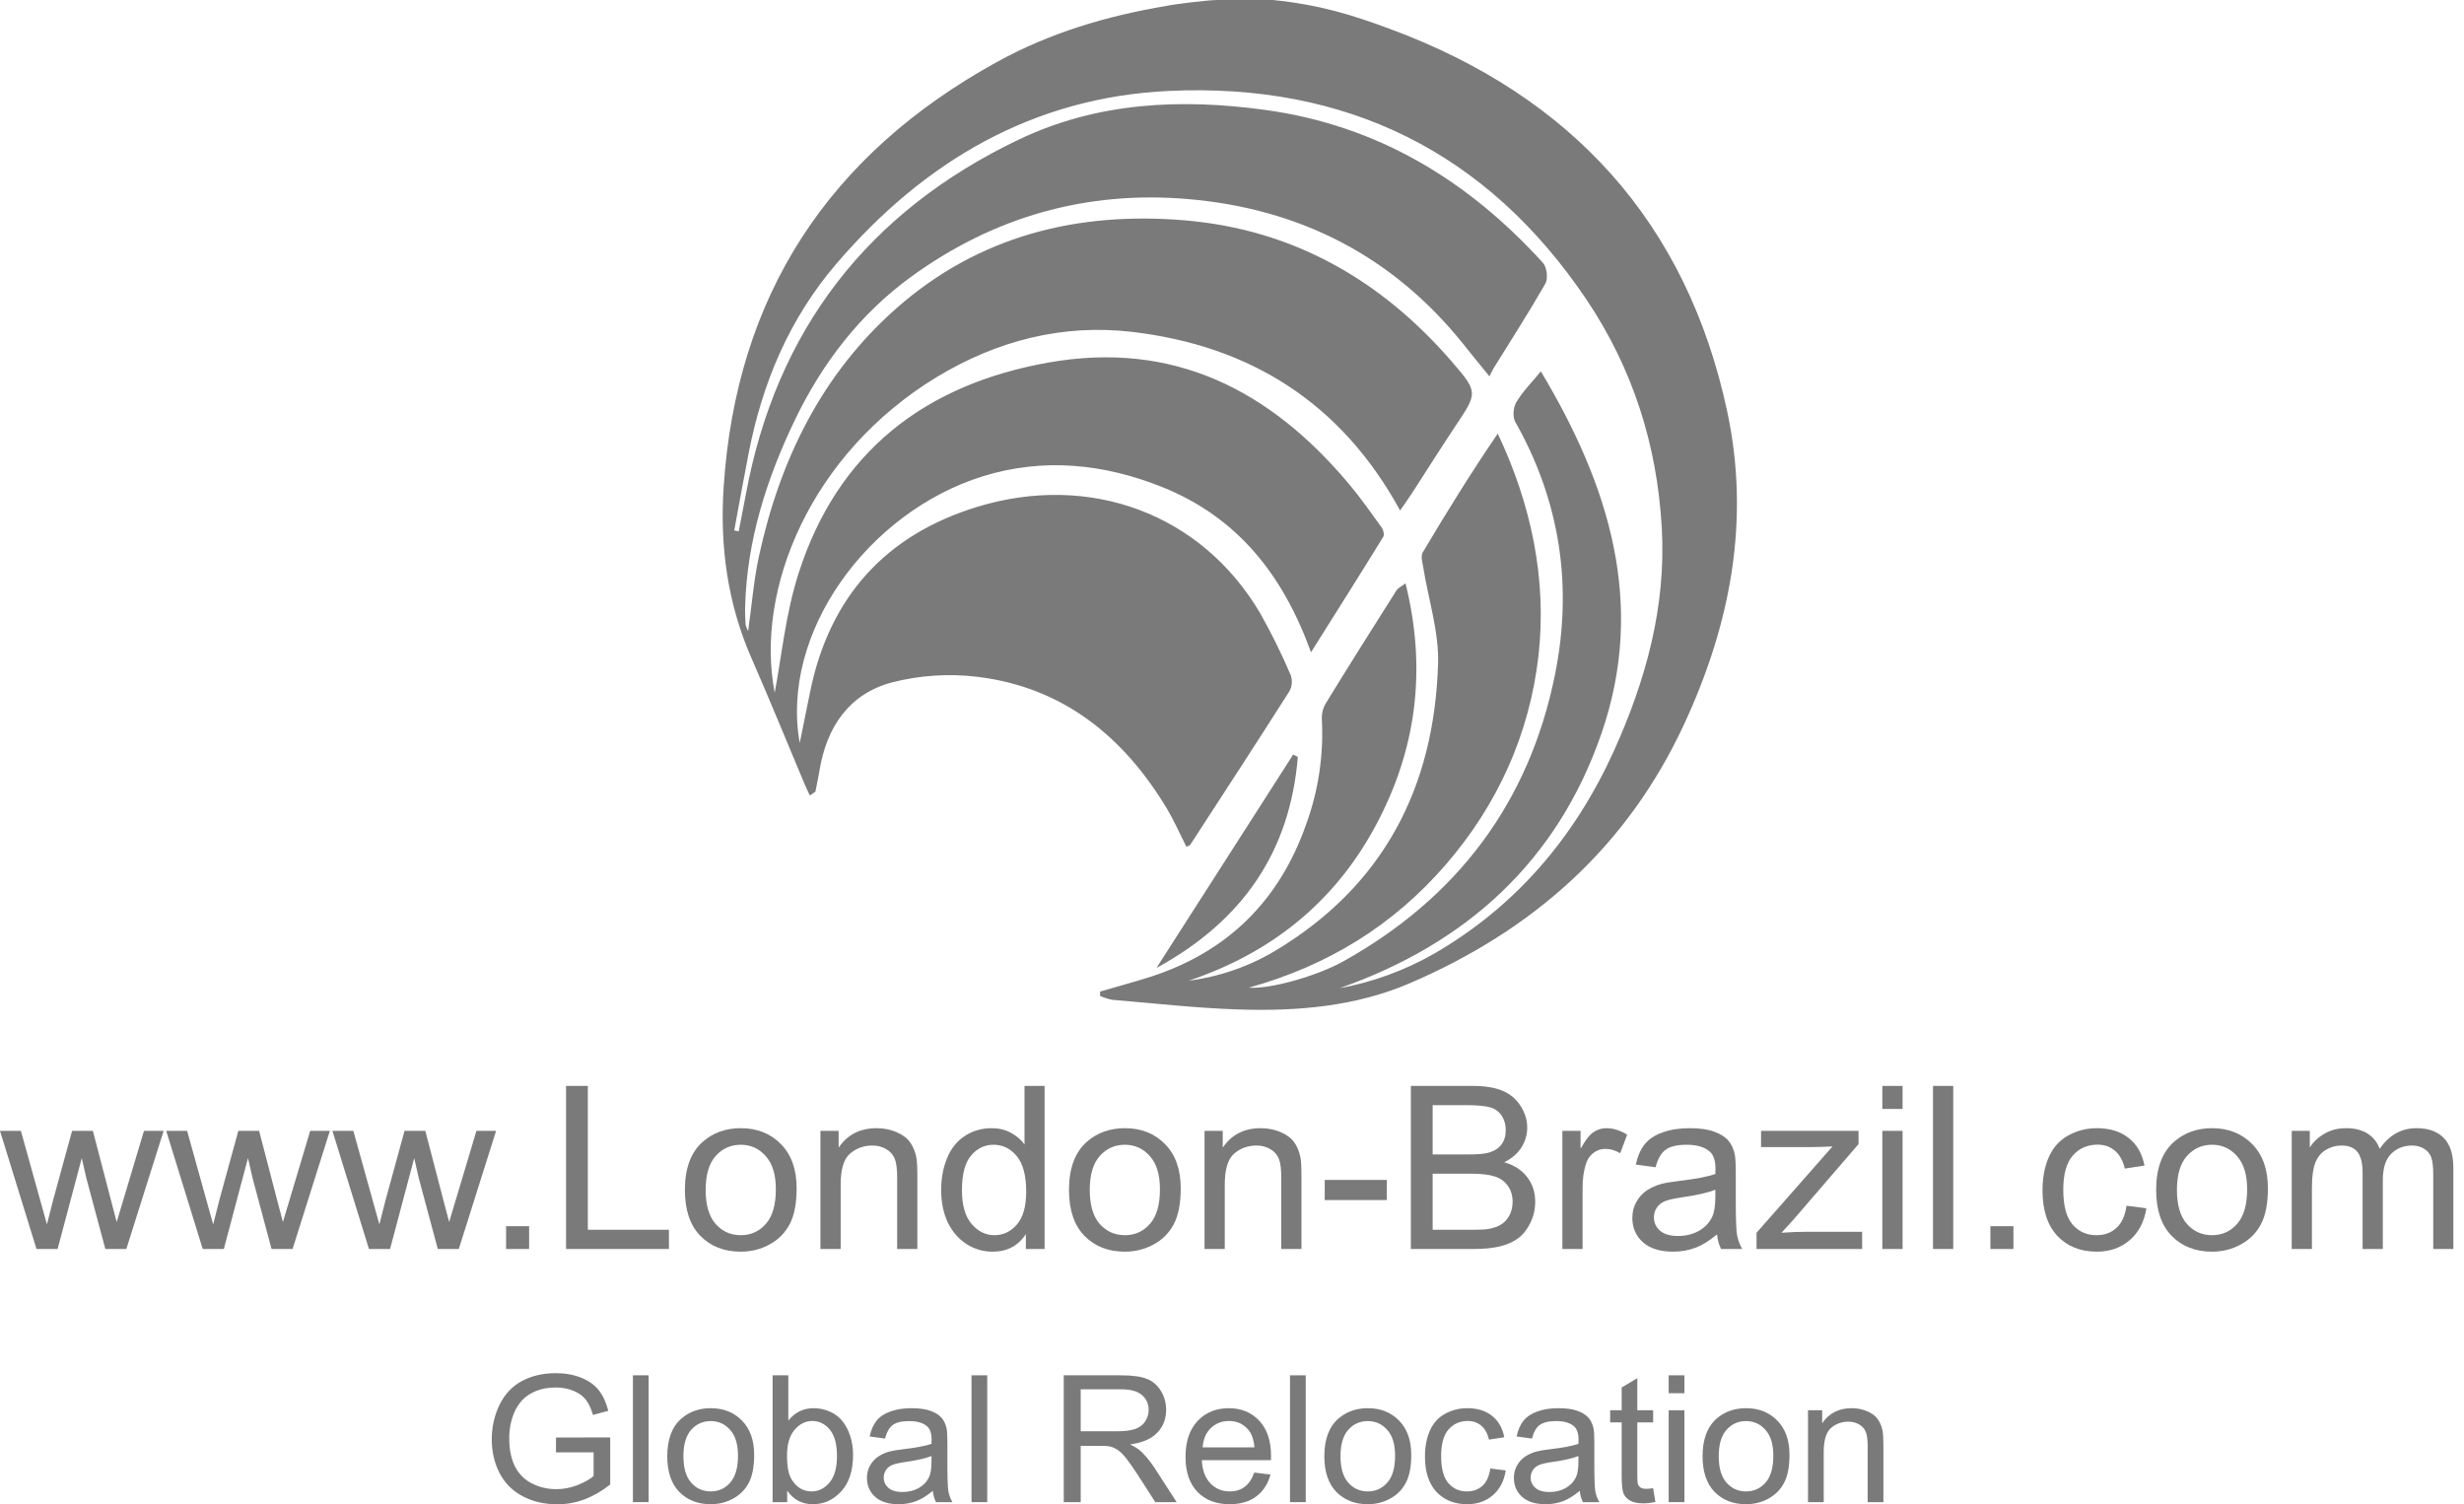 <svg width="95" height="58" viewBox="0 0 95 58" fill="none" xmlns="http://www.w3.org/2000/svg">
<path d="M49.075 0C50.909 0.186 52.161 0.585 53.614 1.124C60.569 3.701 65.034 8.558 66.594 15.868C67.485 20.05 66.727 24.045 64.94 27.904C62.739 32.663 59.108 35.863 54.372 37.902C52.266 38.809 50.017 38.995 47.757 38.921C46.132 38.869 44.511 38.684 42.889 38.549C42.726 38.517 42.566 38.467 42.414 38.399V38.231C43.074 38.037 43.741 37.859 44.396 37.65C47.336 36.687 49.31 34.733 50.343 31.826C50.831 30.508 51.042 29.103 50.963 27.699C50.956 27.493 51.01 27.29 51.118 27.114C52.013 25.656 52.925 24.208 53.843 22.761C53.902 22.669 54.024 22.618 54.19 22.492C55.02 25.827 54.609 28.934 53.017 31.875C51.425 34.815 48.993 36.749 45.831 37.812C47.02 37.659 48.164 37.261 49.191 36.644C53.356 34.139 55.3 30.34 55.445 25.594C55.484 24.365 55.074 23.123 54.876 21.887C54.844 21.692 54.769 21.443 54.852 21.302C55.764 19.766 56.703 18.248 57.746 16.718C59.032 19.436 59.648 22.317 59.316 25.288C58.969 28.304 57.746 31.026 55.727 33.355C53.719 35.663 51.242 37.215 48.151 38.081C48.988 38.14 50.778 37.631 51.794 37.065C56.186 34.613 58.962 30.938 59.955 26C60.641 22.59 60.151 19.321 58.42 16.262C58.312 16.071 58.345 15.699 58.464 15.504C58.711 15.09 59.065 14.738 59.408 14.319C62.046 18.723 63.473 23.286 61.742 28.288C60.042 33.204 56.538 36.386 51.643 38.103C52.933 37.867 54.174 37.412 55.312 36.759C58.467 34.925 60.711 32.274 62.213 28.977C63.452 26.243 64.241 23.401 64.071 20.36C63.893 17.159 62.949 14.199 61.165 11.546C57.324 5.847 51.898 3.192 45.082 3.505C39.817 3.747 35.619 6.231 32.239 10.178C30.429 12.292 29.383 14.779 28.86 17.496C28.671 18.48 28.488 19.466 28.309 20.452L28.482 20.484C28.573 20.014 28.666 19.544 28.754 19.073C29.927 12.709 33.484 8.149 39.285 5.379C42.297 3.941 45.519 3.788 48.793 4.24C53.119 4.838 56.599 6.953 59.491 10.136C59.642 10.304 59.693 10.743 59.581 10.937C58.948 12.044 58.255 13.117 57.585 14.201C57.542 14.272 57.508 14.349 57.425 14.51C57.034 14.029 56.725 13.654 56.422 13.271C53.69 9.86 50.103 8.041 45.789 7.674C41.876 7.342 38.298 8.365 35.126 10.673C33.161 12.103 31.706 13.996 30.653 16.181C29.554 18.464 28.794 20.845 28.728 23.406C28.721 23.631 28.735 23.86 28.747 24.086C28.771 24.172 28.803 24.255 28.844 24.334C28.988 23.311 29.062 22.368 29.26 21.452C30.067 17.735 31.68 14.426 34.567 11.881C37.734 9.091 41.544 8.148 45.672 8.495C49.862 8.846 53.266 10.802 55.991 13.961C57 15.131 56.967 15.148 56.107 16.439C55.546 17.279 55.009 18.137 54.46 18.984C54.329 19.186 54.188 19.382 53.982 19.683C51.709 15.521 48.186 13.329 43.648 12.796C40.969 12.482 38.438 13.135 36.127 14.531C31.239 17.496 29.098 22.752 29.869 26.707C30.129 25.361 30.285 23.67 30.793 22.093C32.295 17.422 35.654 14.826 40.414 13.98C45.246 13.12 48.975 15.045 52.008 18.658C52.458 19.193 52.861 19.773 53.27 20.337C53.337 20.43 53.381 20.621 53.33 20.701C52.438 22.15 51.529 23.588 50.546 25.149C49.459 22.137 47.687 19.931 44.805 18.777C42.557 17.878 40.229 17.639 37.896 18.363C33.448 19.747 30.074 24.418 30.834 28.647C30.968 27.986 31.102 27.325 31.236 26.665C31.98 23.018 34.146 20.618 37.688 19.539C42.005 18.224 46.318 19.787 48.591 23.651C49.026 24.423 49.417 25.217 49.765 26.032C49.8 26.133 49.814 26.24 49.805 26.347C49.797 26.453 49.765 26.557 49.714 26.651C48.453 28.633 47.17 30.602 45.89 32.572C45.872 32.601 45.821 32.609 45.743 32.648C45.495 32.162 45.273 31.657 44.999 31.191C43.322 28.399 40.983 26.491 37.669 26.093C36.567 25.962 35.449 26.037 34.374 26.315C32.732 26.758 31.873 28.034 31.598 29.696C31.552 29.973 31.492 30.247 31.439 30.522L31.224 30.673C31.157 30.527 31.085 30.383 31.023 30.234C30.341 28.614 29.678 26.984 28.973 25.374C28.049 23.267 27.751 21.059 27.9 18.786C28.383 11.383 31.96 5.96 38.431 2.393C40.477 1.264 42.679 0.612 44.971 0.228C45.23 0.168 46.573 0 46.945 0H49.075Z" fill="#7A7A7A"/>
<path d="M50.038 29.186C49.735 32.847 47.91 35.505 44.587 37.321L49.859 29.092L50.038 29.186Z" fill="#7A7A7A"/>
<path d="M1.407 48.156L0 43.601H0.805L1.81 47.208C1.822 47.16 1.901 46.847 2.048 46.269L2.78 43.601H3.581L4.27 46.243L4.499 47.114L4.763 46.235L5.551 43.601H6.309L4.871 48.156H4.062L3.33 45.428L3.152 44.652L2.221 48.156H1.407Z" fill="#7A7A7A"/>
<path d="M7.816 48.156L6.409 43.601H7.214L8.219 47.208C8.23 47.16 8.31 46.847 8.457 46.269L9.189 43.601H9.99L10.678 46.243L10.908 47.114L11.172 46.235L11.96 43.601H12.718L11.28 48.156H10.47L9.739 45.428L9.561 44.652L8.63 48.156H7.816Z" fill="#7A7A7A"/>
<path d="M14.225 48.156L12.817 43.601H13.623L14.627 47.208C14.639 47.16 14.718 46.847 14.866 46.269L15.597 43.601H16.398L17.087 46.243L17.317 47.114L17.581 46.235L18.369 43.601H19.127L17.689 48.156H16.879L16.147 45.428L15.97 44.652L15.039 48.156H14.225Z" fill="#7A7A7A"/>
<path d="M19.512 48.156V47.277H20.4V48.156H19.512Z" fill="#7A7A7A"/>
<path d="M21.824 48.156V41.868H22.664V47.414H25.791V48.156H21.824Z" fill="#7A7A7A"/>
<path d="M26.406 45.879C26.406 45.035 26.642 44.41 27.116 44.004C27.511 43.667 27.993 43.498 28.562 43.498C29.194 43.498 29.711 43.704 30.112 44.116C30.514 44.525 30.714 45.091 30.714 45.814C30.714 46.401 30.625 46.862 30.446 47.2C30.27 47.534 30.011 47.795 29.671 47.98C29.333 48.166 28.963 48.259 28.562 48.259C27.918 48.259 27.397 48.055 26.999 47.646C26.603 47.237 26.406 46.648 26.406 45.879ZM27.207 45.879C27.207 46.462 27.335 46.9 27.592 47.191C27.849 47.48 28.172 47.624 28.562 47.624C28.949 47.624 29.271 47.479 29.528 47.187C29.785 46.895 29.913 46.451 29.913 45.853C29.913 45.29 29.783 44.864 29.523 44.575C29.266 44.283 28.946 44.137 28.562 44.137C28.172 44.137 27.849 44.282 27.592 44.571C27.335 44.859 27.207 45.295 27.207 45.879Z" fill="#7A7A7A"/>
<path d="M31.632 48.156V43.601H32.334V44.249C32.671 43.748 33.159 43.498 33.797 43.498C34.074 43.498 34.328 43.548 34.559 43.648C34.793 43.746 34.968 43.874 35.083 44.034C35.199 44.195 35.28 44.385 35.326 44.605C35.355 44.748 35.369 44.998 35.369 45.355V48.156H34.59V45.386C34.59 45.071 34.559 44.837 34.499 44.682C34.438 44.525 34.33 44.4 34.174 44.309C34.021 44.215 33.841 44.167 33.633 44.167C33.301 44.167 33.014 44.272 32.771 44.48C32.531 44.689 32.412 45.085 32.412 45.669V48.156H31.632Z" fill="#7A7A7A"/>
<path d="M39.552 48.156V47.581C39.261 48.033 38.832 48.259 38.266 48.259C37.899 48.259 37.562 48.159 37.253 47.959C36.947 47.759 36.709 47.48 36.538 47.123C36.371 46.762 36.287 46.349 36.287 45.883C36.287 45.428 36.364 45.017 36.517 44.648C36.67 44.276 36.899 43.992 37.205 43.794C37.511 43.597 37.853 43.498 38.231 43.498C38.508 43.498 38.755 43.557 38.972 43.674C39.188 43.788 39.364 43.939 39.5 44.124V41.868H40.275V48.156H39.552ZM37.088 45.883C37.088 46.466 37.212 46.902 37.461 47.191C37.709 47.48 38.002 47.624 38.34 47.624C38.68 47.624 38.969 47.487 39.206 47.213C39.445 46.935 39.565 46.514 39.565 45.947C39.565 45.324 39.444 44.867 39.201 44.575C38.959 44.283 38.66 44.137 38.305 44.137C37.959 44.137 37.669 44.278 37.435 44.558C37.204 44.838 37.088 45.28 37.088 45.883Z" fill="#7A7A7A"/>
<path d="M41.215 45.879C41.215 45.035 41.452 44.41 41.925 44.004C42.321 43.667 42.803 43.498 43.371 43.498C44.004 43.498 44.52 43.704 44.922 44.116C45.323 44.525 45.523 45.091 45.523 45.814C45.523 46.401 45.434 46.862 45.255 47.2C45.079 47.534 44.821 47.795 44.48 47.98C44.142 48.166 43.773 48.259 43.371 48.259C42.728 48.259 42.206 48.055 41.808 47.646C41.413 47.237 41.215 46.648 41.215 45.879ZM42.016 45.879C42.016 46.462 42.145 46.9 42.401 47.191C42.658 47.48 42.982 47.624 43.371 47.624C43.758 47.624 44.08 47.479 44.337 47.187C44.594 46.895 44.722 46.451 44.722 45.853C44.722 45.29 44.593 44.864 44.333 44.575C44.076 44.283 43.755 44.137 43.371 44.137C42.982 44.137 42.658 44.282 42.401 44.571C42.145 44.859 42.016 45.295 42.016 45.879Z" fill="#7A7A7A"/>
<path d="M46.441 48.156V43.601H47.143V44.249C47.481 43.748 47.969 43.498 48.607 43.498C48.884 43.498 49.138 43.548 49.369 43.648C49.602 43.746 49.777 43.874 49.893 44.034C50.008 44.195 50.089 44.385 50.135 44.605C50.164 44.748 50.178 44.998 50.178 45.355V48.156H49.399V45.386C49.399 45.071 49.369 44.837 49.308 44.682C49.247 44.525 49.139 44.4 48.983 44.309C48.83 44.215 48.65 44.167 48.442 44.167C48.11 44.167 47.823 44.272 47.58 44.48C47.341 44.689 47.221 45.085 47.221 45.669V48.156H46.441Z" fill="#7A7A7A"/>
<path d="M51.075 46.269V45.493H53.469V46.269H51.075Z" fill="#7A7A7A"/>
<path d="M54.396 48.156V41.868H56.778C57.263 41.868 57.651 41.933 57.943 42.061C58.237 42.187 58.466 42.383 58.631 42.649C58.798 42.912 58.882 43.188 58.882 43.477C58.882 43.746 58.809 43.999 58.661 44.236C58.514 44.473 58.292 44.665 57.995 44.811C58.378 44.922 58.673 45.112 58.878 45.381C59.086 45.65 59.19 45.967 59.19 46.333C59.19 46.628 59.126 46.902 58.999 47.157C58.875 47.408 58.721 47.603 58.536 47.74C58.351 47.877 58.119 47.982 57.839 48.053C57.561 48.122 57.221 48.156 56.817 48.156H54.396ZM55.236 44.511H56.609C56.981 44.511 57.248 44.486 57.41 44.438C57.623 44.375 57.784 44.27 57.891 44.124C58 43.979 58.055 43.796 58.055 43.575C58.055 43.367 58.005 43.184 57.904 43.026C57.803 42.866 57.658 42.758 57.471 42.7C57.283 42.641 56.961 42.61 56.505 42.61H55.236V44.511ZM55.236 47.414H56.817C57.088 47.414 57.279 47.404 57.388 47.384C57.582 47.35 57.743 47.293 57.873 47.213C58.003 47.133 58.11 47.017 58.194 46.865C58.277 46.711 58.319 46.534 58.319 46.333C58.319 46.099 58.259 45.896 58.137 45.724C58.016 45.55 57.847 45.428 57.631 45.36C57.417 45.288 57.108 45.252 56.704 45.252H55.236V47.414Z" fill="#7A7A7A"/>
<path d="M60.237 48.156V43.601H60.939V44.292C61.118 43.969 61.282 43.756 61.433 43.653C61.586 43.55 61.753 43.498 61.935 43.498C62.198 43.498 62.465 43.581 62.736 43.747L62.468 44.463C62.277 44.352 62.087 44.296 61.896 44.296C61.726 44.296 61.573 44.347 61.437 44.45C61.301 44.551 61.205 44.691 61.147 44.871C61.06 45.145 61.017 45.446 61.017 45.772V48.156H60.237Z" fill="#7A7A7A"/>
<path d="M66.2 47.594C65.912 47.837 65.633 48.009 65.365 48.109C65.099 48.209 64.813 48.259 64.507 48.259C64.002 48.259 63.614 48.138 63.342 47.895C63.071 47.649 62.935 47.336 62.935 46.955C62.935 46.732 62.986 46.529 63.087 46.346C63.191 46.16 63.325 46.012 63.489 45.9C63.657 45.789 63.845 45.704 64.052 45.647C64.205 45.607 64.436 45.569 64.745 45.531C65.375 45.457 65.838 45.368 66.135 45.265C66.138 45.16 66.14 45.092 66.14 45.064C66.14 44.749 66.066 44.528 65.919 44.399C65.719 44.225 65.424 44.137 65.031 44.137C64.664 44.137 64.393 44.202 64.217 44.33C64.044 44.456 63.915 44.681 63.832 45.004L63.069 44.901C63.139 44.578 63.253 44.318 63.411 44.12C63.57 43.92 63.8 43.767 64.1 43.661C64.4 43.553 64.748 43.498 65.144 43.498C65.536 43.498 65.855 43.544 66.101 43.636C66.346 43.727 66.526 43.843 66.642 43.983C66.757 44.12 66.838 44.295 66.884 44.506C66.91 44.638 66.923 44.875 66.923 45.218V46.248C66.923 46.965 66.939 47.42 66.971 47.612C67.006 47.8 67.072 47.982 67.17 48.156H66.356C66.275 47.996 66.223 47.809 66.2 47.594ZM66.135 45.87C65.852 45.985 65.428 46.082 64.862 46.162C64.542 46.208 64.315 46.259 64.182 46.316C64.049 46.373 63.947 46.458 63.875 46.569C63.803 46.678 63.767 46.8 63.767 46.934C63.767 47.14 63.845 47.311 64.001 47.449C64.159 47.586 64.39 47.654 64.693 47.654C64.993 47.654 65.26 47.59 65.494 47.461C65.728 47.33 65.9 47.151 66.01 46.925C66.093 46.751 66.135 46.493 66.135 46.153V45.87Z" fill="#7A7A7A"/>
<path d="M67.724 48.156V47.53L70.652 44.202C70.32 44.219 70.027 44.227 69.773 44.227H67.898V43.601H71.656V44.112L69.166 47.002L68.686 47.53C69.035 47.504 69.363 47.492 69.669 47.492H71.795V48.156H67.724Z" fill="#7A7A7A"/>
<path d="M72.574 42.756V41.868H73.354V42.756H72.574ZM72.574 48.156V43.601H73.354V48.156H72.574Z" fill="#7A7A7A"/>
<path d="M74.527 48.156V41.868H75.307V48.156H74.527Z" fill="#7A7A7A"/>
<path d="M76.74 48.156V47.277H77.628V48.156H76.74Z" fill="#7A7A7A"/>
<path d="M81.988 46.488L82.755 46.587C82.671 47.11 82.456 47.52 82.109 47.817C81.766 48.112 81.343 48.259 80.841 48.259C80.211 48.259 79.705 48.056 79.321 47.65C78.94 47.241 78.749 46.657 78.749 45.896C78.749 45.404 78.831 44.974 78.996 44.605C79.16 44.236 79.41 43.96 79.745 43.777C80.083 43.591 80.45 43.498 80.845 43.498C81.344 43.498 81.753 43.624 82.07 43.876C82.388 44.124 82.591 44.479 82.681 44.939L81.923 45.055C81.851 44.749 81.722 44.519 81.538 44.365C81.356 44.21 81.135 44.133 80.875 44.133C80.483 44.133 80.164 44.273 79.918 44.553C79.673 44.831 79.55 45.271 79.55 45.874C79.55 46.486 79.669 46.931 79.905 47.208C80.142 47.486 80.451 47.624 80.832 47.624C81.138 47.624 81.393 47.532 81.598 47.346C81.803 47.16 81.933 46.874 81.988 46.488Z" fill="#7A7A7A"/>
<path d="M83.131 45.879C83.131 45.035 83.368 44.41 83.841 44.004C84.237 43.667 84.719 43.498 85.288 43.498C85.92 43.498 86.437 43.704 86.838 44.116C87.239 44.525 87.44 45.091 87.44 45.814C87.44 46.401 87.35 46.862 87.171 47.2C86.995 47.534 86.737 47.795 86.396 47.98C86.058 48.166 85.689 48.259 85.288 48.259C84.644 48.259 84.123 48.055 83.725 47.646C83.329 47.237 83.131 46.648 83.131 45.879ZM83.932 45.879C83.932 46.462 84.061 46.9 84.318 47.191C84.575 47.48 84.898 47.624 85.288 47.624C85.675 47.624 85.996 47.479 86.253 47.187C86.51 46.895 86.639 46.451 86.639 45.853C86.639 45.29 86.509 44.864 86.249 44.575C85.992 44.283 85.672 44.137 85.288 44.137C84.898 44.137 84.575 44.282 84.318 44.571C84.061 44.859 83.932 45.295 83.932 45.879Z" fill="#7A7A7A"/>
<path d="M88.358 48.156V43.601H89.055V44.24C89.199 44.017 89.391 43.839 89.631 43.704C89.871 43.567 90.143 43.498 90.449 43.498C90.79 43.498 91.069 43.568 91.285 43.708C91.504 43.849 91.659 44.044 91.748 44.296C92.112 43.764 92.586 43.498 93.169 43.498C93.625 43.498 93.976 43.624 94.221 43.876C94.466 44.124 94.589 44.509 94.589 45.029V48.156H93.814V45.287C93.814 44.978 93.788 44.756 93.736 44.622C93.687 44.485 93.596 44.375 93.463 44.292C93.33 44.209 93.174 44.167 92.996 44.167C92.672 44.167 92.404 44.275 92.19 44.489C91.977 44.701 91.87 45.041 91.87 45.51V48.156H91.09V45.197C91.09 44.854 91.027 44.596 90.9 44.425C90.773 44.253 90.565 44.167 90.276 44.167C90.057 44.167 89.853 44.225 89.666 44.339C89.481 44.453 89.347 44.621 89.263 44.841C89.179 45.061 89.137 45.378 89.137 45.793V48.156H88.358Z" fill="#7A7A7A"/>
<path d="M21.436 55.998V55.425L23.527 55.421V57.236C23.206 57.489 22.875 57.681 22.533 57.81C22.192 57.937 21.842 58 21.483 58C20.998 58 20.556 57.898 20.159 57.693C19.764 57.486 19.465 57.188 19.263 56.799C19.061 56.41 18.96 55.975 18.96 55.495C18.96 55.019 19.06 54.575 19.26 54.163C19.462 53.75 19.752 53.443 20.129 53.243C20.506 53.043 20.94 52.943 21.432 52.943C21.789 52.943 22.111 53 22.399 53.116C22.688 53.229 22.915 53.388 23.079 53.593C23.243 53.798 23.368 54.065 23.453 54.394L22.863 54.554C22.789 54.305 22.697 54.109 22.587 53.967C22.477 53.824 22.32 53.711 22.116 53.626C21.912 53.54 21.685 53.496 21.436 53.496C21.137 53.496 20.879 53.542 20.661 53.633C20.443 53.722 20.267 53.84 20.132 53.987C20 54.133 19.896 54.295 19.822 54.47C19.697 54.773 19.634 55.101 19.634 55.455C19.634 55.89 19.709 56.255 19.859 56.549C20.012 56.842 20.233 57.06 20.523 57.203C20.812 57.345 21.12 57.416 21.446 57.416C21.729 57.416 22.005 57.363 22.274 57.256C22.544 57.147 22.748 57.031 22.887 56.909V55.998H21.436Z" fill="#7A7A7A"/>
<path d="M24.403 57.916V53.026H25.009V57.916H24.403Z" fill="#7A7A7A"/>
<path d="M25.726 56.145C25.726 55.489 25.91 55.003 26.279 54.687C26.586 54.425 26.961 54.294 27.404 54.294C27.895 54.294 28.297 54.454 28.609 54.774C28.921 55.092 29.077 55.532 29.077 56.095C29.077 56.551 29.008 56.91 28.869 57.172C28.732 57.433 28.531 57.635 28.266 57.78C28.003 57.924 27.716 57.996 27.404 57.996C26.903 57.996 26.497 57.837 26.188 57.52C25.88 57.202 25.726 56.743 25.726 56.145ZM26.349 56.145C26.349 56.599 26.449 56.939 26.649 57.166C26.849 57.391 27.1 57.503 27.404 57.503C27.704 57.503 27.955 57.389 28.154 57.163C28.354 56.936 28.454 56.59 28.454 56.125C28.454 55.687 28.353 55.355 28.151 55.131C27.951 54.904 27.702 54.791 27.404 54.791C27.1 54.791 26.849 54.903 26.649 55.128C26.449 55.352 26.349 55.691 26.349 56.145Z" fill="#7A7A7A"/>
<path d="M30.35 57.916H29.788V53.026H30.394V54.771C30.65 54.453 30.977 54.294 31.374 54.294C31.594 54.294 31.802 54.338 31.997 54.427C32.195 54.514 32.357 54.637 32.482 54.797C32.61 54.955 32.71 55.147 32.782 55.371C32.854 55.596 32.89 55.836 32.89 56.092C32.89 56.699 32.738 57.168 32.435 57.499C32.132 57.831 31.768 57.996 31.344 57.996C30.922 57.996 30.591 57.822 30.35 57.473V57.916ZM30.344 56.118C30.344 56.543 30.402 56.85 30.519 57.039C30.71 57.348 30.968 57.503 31.293 57.503C31.558 57.503 31.787 57.389 31.98 57.163C32.174 56.934 32.27 56.593 32.27 56.142C32.27 55.679 32.177 55.338 31.991 55.118C31.806 54.897 31.583 54.787 31.32 54.787C31.055 54.787 30.826 54.902 30.633 55.131C30.44 55.358 30.344 55.687 30.344 56.118Z" fill="#7A7A7A"/>
<path d="M35.965 57.48C35.74 57.669 35.524 57.802 35.315 57.88C35.108 57.958 34.886 57.996 34.648 57.996C34.255 57.996 33.953 57.902 33.742 57.713C33.531 57.522 33.425 57.278 33.425 56.982C33.425 56.809 33.465 56.651 33.543 56.509C33.624 56.364 33.728 56.248 33.856 56.162C33.987 56.075 34.133 56.009 34.294 55.965C34.413 55.934 34.593 55.904 34.833 55.875C35.323 55.817 35.683 55.748 35.914 55.668C35.916 55.586 35.918 55.533 35.918 55.511C35.918 55.267 35.86 55.094 35.746 54.994C35.591 54.858 35.361 54.791 35.055 54.791C34.77 54.791 34.559 54.841 34.422 54.941C34.288 55.039 34.188 55.213 34.123 55.465L33.53 55.384C33.584 55.133 33.672 54.931 33.796 54.777C33.919 54.622 34.098 54.503 34.331 54.42C34.565 54.336 34.835 54.294 35.143 54.294C35.448 54.294 35.697 54.329 35.887 54.4C36.078 54.471 36.218 54.562 36.308 54.67C36.398 54.777 36.461 54.913 36.497 55.078C36.517 55.18 36.527 55.364 36.527 55.631V56.432C36.527 56.99 36.54 57.344 36.564 57.493C36.591 57.64 36.643 57.781 36.719 57.916H36.086C36.023 57.792 35.983 57.646 35.965 57.48ZM35.914 56.138C35.694 56.227 35.364 56.303 34.924 56.365C34.675 56.401 34.499 56.441 34.395 56.485C34.292 56.53 34.212 56.595 34.156 56.682C34.1 56.767 34.072 56.861 34.072 56.966C34.072 57.126 34.133 57.259 34.254 57.366C34.377 57.473 34.557 57.526 34.793 57.526C35.026 57.526 35.234 57.476 35.416 57.376C35.598 57.274 35.731 57.135 35.817 56.959C35.882 56.823 35.914 56.623 35.914 56.359V56.138Z" fill="#7A7A7A"/>
<path d="M37.457 57.916V53.026H38.063V57.916H37.457Z" fill="#7A7A7A"/>
<path d="M41.013 57.916V53.026H43.203C43.642 53.026 43.977 53.07 44.206 53.159C44.435 53.246 44.618 53.401 44.755 53.623C44.892 53.845 44.961 54.091 44.961 54.36C44.961 54.707 44.847 55 44.62 55.238C44.394 55.476 44.043 55.627 43.57 55.691C43.742 55.774 43.874 55.855 43.964 55.935C44.154 56.108 44.335 56.325 44.506 56.585L45.365 57.916H44.543L43.889 56.899C43.699 56.605 43.541 56.381 43.418 56.225C43.294 56.069 43.183 55.961 43.085 55.898C42.988 55.836 42.889 55.792 42.788 55.768C42.714 55.752 42.593 55.745 42.425 55.745H41.667V57.916H41.013ZM41.667 55.184H43.071C43.37 55.184 43.603 55.154 43.772 55.094C43.94 55.032 44.068 54.934 44.156 54.801C44.243 54.665 44.287 54.518 44.287 54.36C44.287 54.129 44.202 53.939 44.031 53.79C43.863 53.641 43.595 53.566 43.229 53.566H41.667V55.184Z" fill="#7A7A7A"/>
<path d="M48.359 56.776L48.985 56.852C48.886 57.215 48.703 57.496 48.436 57.696C48.169 57.897 47.828 57.996 47.412 57.996C46.889 57.996 46.474 57.837 46.166 57.52C45.861 57.199 45.708 56.751 45.708 56.175C45.708 55.579 45.863 55.117 46.173 54.787C46.483 54.458 46.885 54.294 47.379 54.294C47.857 54.294 48.248 54.455 48.551 54.777C48.854 55.1 49.005 55.553 49.005 56.138C49.005 56.174 49.004 56.227 49.002 56.298H46.335C46.357 56.688 46.468 56.986 46.668 57.193C46.868 57.399 47.117 57.503 47.416 57.503C47.638 57.503 47.828 57.445 47.985 57.329C48.142 57.214 48.267 57.029 48.359 56.776ZM46.368 55.805H48.365C48.339 55.507 48.262 55.283 48.136 55.134C47.943 54.903 47.693 54.787 47.385 54.787C47.107 54.787 46.872 54.88 46.681 55.064C46.493 55.249 46.389 55.496 46.368 55.805Z" fill="#7A7A7A"/>
<path d="M49.736 57.916V53.026H50.343V57.916H49.736Z" fill="#7A7A7A"/>
<path d="M51.06 56.145C51.06 55.489 51.244 55.003 51.612 54.687C51.92 54.425 52.295 54.294 52.737 54.294C53.229 54.294 53.631 54.454 53.943 54.774C54.255 55.092 54.411 55.532 54.411 56.095C54.411 56.551 54.341 56.91 54.202 57.172C54.065 57.433 53.864 57.635 53.599 57.78C53.337 57.924 53.049 57.996 52.737 57.996C52.236 57.996 51.831 57.837 51.521 57.52C51.214 57.202 51.06 56.743 51.06 56.145ZM51.683 56.145C51.683 56.599 51.783 56.939 51.983 57.166C52.182 57.391 52.434 57.503 52.737 57.503C53.038 57.503 53.288 57.389 53.488 57.163C53.688 56.936 53.788 56.59 53.788 56.125C53.788 55.687 53.687 55.355 53.485 55.131C53.285 54.904 53.036 54.791 52.737 54.791C52.434 54.791 52.182 54.903 51.983 55.128C51.783 55.352 51.683 55.691 51.683 56.145Z" fill="#7A7A7A"/>
<path d="M57.459 56.619L58.055 56.696C57.99 57.102 57.823 57.422 57.553 57.653C57.286 57.882 56.957 57.996 56.566 57.996C56.077 57.996 55.683 57.839 55.384 57.523C55.088 57.205 54.94 56.75 54.94 56.158C54.94 55.776 55.004 55.441 55.132 55.154C55.26 54.867 55.454 54.653 55.714 54.51C55.977 54.366 56.262 54.294 56.57 54.294C56.958 54.294 57.276 54.391 57.523 54.587C57.77 54.781 57.928 55.056 57.998 55.414L57.408 55.505C57.352 55.267 57.252 55.087 57.109 54.967C56.967 54.847 56.795 54.787 56.593 54.787C56.288 54.787 56.04 54.896 55.849 55.114C55.658 55.33 55.563 55.672 55.563 56.142C55.563 56.618 55.655 56.964 55.839 57.179C56.023 57.395 56.263 57.503 56.56 57.503C56.798 57.503 56.996 57.431 57.156 57.286C57.315 57.141 57.416 56.919 57.459 56.619Z" fill="#7A7A7A"/>
<path d="M60.908 57.48C60.683 57.669 60.467 57.802 60.258 57.88C60.051 57.958 59.829 57.996 59.591 57.996C59.198 57.996 58.896 57.902 58.685 57.713C58.474 57.522 58.368 57.278 58.368 56.982C58.368 56.809 58.408 56.651 58.486 56.509C58.567 56.364 58.671 56.248 58.799 56.162C58.93 56.075 59.076 56.009 59.237 55.965C59.356 55.934 59.536 55.904 59.776 55.875C60.266 55.817 60.626 55.748 60.857 55.668C60.859 55.586 60.861 55.533 60.861 55.511C60.861 55.267 60.803 55.094 60.689 54.994C60.534 54.858 60.304 54.791 59.998 54.791C59.713 54.791 59.502 54.841 59.365 54.941C59.23 55.039 59.131 55.213 59.066 55.465L58.473 55.384C58.527 55.133 58.615 54.931 58.739 54.777C58.862 54.622 59.041 54.503 59.274 54.42C59.508 54.336 59.778 54.294 60.086 54.294C60.391 54.294 60.639 54.329 60.83 54.4C61.021 54.471 61.161 54.562 61.251 54.67C61.341 54.777 61.404 54.913 61.44 55.078C61.46 55.18 61.47 55.364 61.47 55.631V56.432C61.47 56.99 61.483 57.344 61.507 57.493C61.534 57.64 61.586 57.781 61.662 57.916H61.029C60.966 57.792 60.926 57.646 60.908 57.48ZM60.857 56.138C60.637 56.227 60.307 56.303 59.867 56.365C59.618 56.401 59.441 56.441 59.338 56.485C59.235 56.53 59.155 56.595 59.099 56.682C59.043 56.767 59.015 56.861 59.015 56.966C59.015 57.126 59.076 57.259 59.197 57.366C59.32 57.473 59.5 57.526 59.736 57.526C59.969 57.526 60.177 57.476 60.359 57.376C60.541 57.274 60.674 57.135 60.76 56.959C60.825 56.823 60.857 56.623 60.857 56.359V56.138Z" fill="#7A7A7A"/>
<path d="M63.737 57.379L63.824 57.91C63.654 57.945 63.501 57.963 63.366 57.963C63.146 57.963 62.976 57.929 62.854 57.86C62.733 57.791 62.648 57.701 62.598 57.59C62.549 57.476 62.524 57.239 62.524 56.879V54.841H62.08V54.374H62.524V53.496L63.127 53.136V54.374H63.737V54.841H63.127V56.912C63.127 57.084 63.137 57.194 63.157 57.243C63.18 57.291 63.215 57.33 63.262 57.359C63.311 57.388 63.381 57.403 63.471 57.403C63.538 57.403 63.627 57.395 63.737 57.379Z" fill="#7A7A7A"/>
<path d="M64.336 53.716V53.026H64.942V53.716H64.336ZM64.336 57.916V54.374H64.942V57.916H64.336Z" fill="#7A7A7A"/>
<path d="M65.643 56.145C65.643 55.489 65.827 55.003 66.195 54.687C66.503 54.425 66.878 54.294 67.32 54.294C67.812 54.294 68.214 54.454 68.526 54.774C68.838 55.092 68.994 55.532 68.994 56.095C68.994 56.551 68.924 56.91 68.785 57.172C68.648 57.433 68.447 57.635 68.183 57.78C67.92 57.924 67.632 57.996 67.32 57.996C66.82 57.996 66.414 57.837 66.104 57.52C65.797 57.202 65.643 56.743 65.643 56.145ZM66.266 56.145C66.266 56.599 66.366 56.939 66.566 57.166C66.766 57.391 67.017 57.503 67.32 57.503C67.621 57.503 67.871 57.389 68.071 57.163C68.271 56.936 68.371 56.59 68.371 56.125C68.371 55.687 68.27 55.355 68.068 55.131C67.868 54.904 67.619 54.791 67.32 54.791C67.017 54.791 66.766 54.903 66.566 55.128C66.366 55.352 66.266 55.691 66.266 56.145Z" fill="#7A7A7A"/>
<path d="M69.708 57.916V54.374H70.254V54.877C70.516 54.488 70.896 54.294 71.392 54.294C71.608 54.294 71.805 54.333 71.985 54.41C72.167 54.486 72.303 54.586 72.392 54.711C72.482 54.835 72.545 54.983 72.581 55.154C72.603 55.266 72.615 55.46 72.615 55.738V57.916H72.008V55.761C72.008 55.517 71.985 55.334 71.938 55.214C71.891 55.092 71.806 54.995 71.685 54.924C71.566 54.851 71.426 54.814 71.264 54.814C71.006 54.814 70.782 54.895 70.594 55.057C70.408 55.22 70.314 55.528 70.314 55.982V57.916H69.708Z" fill="#7A7A7A"/>
</svg>
